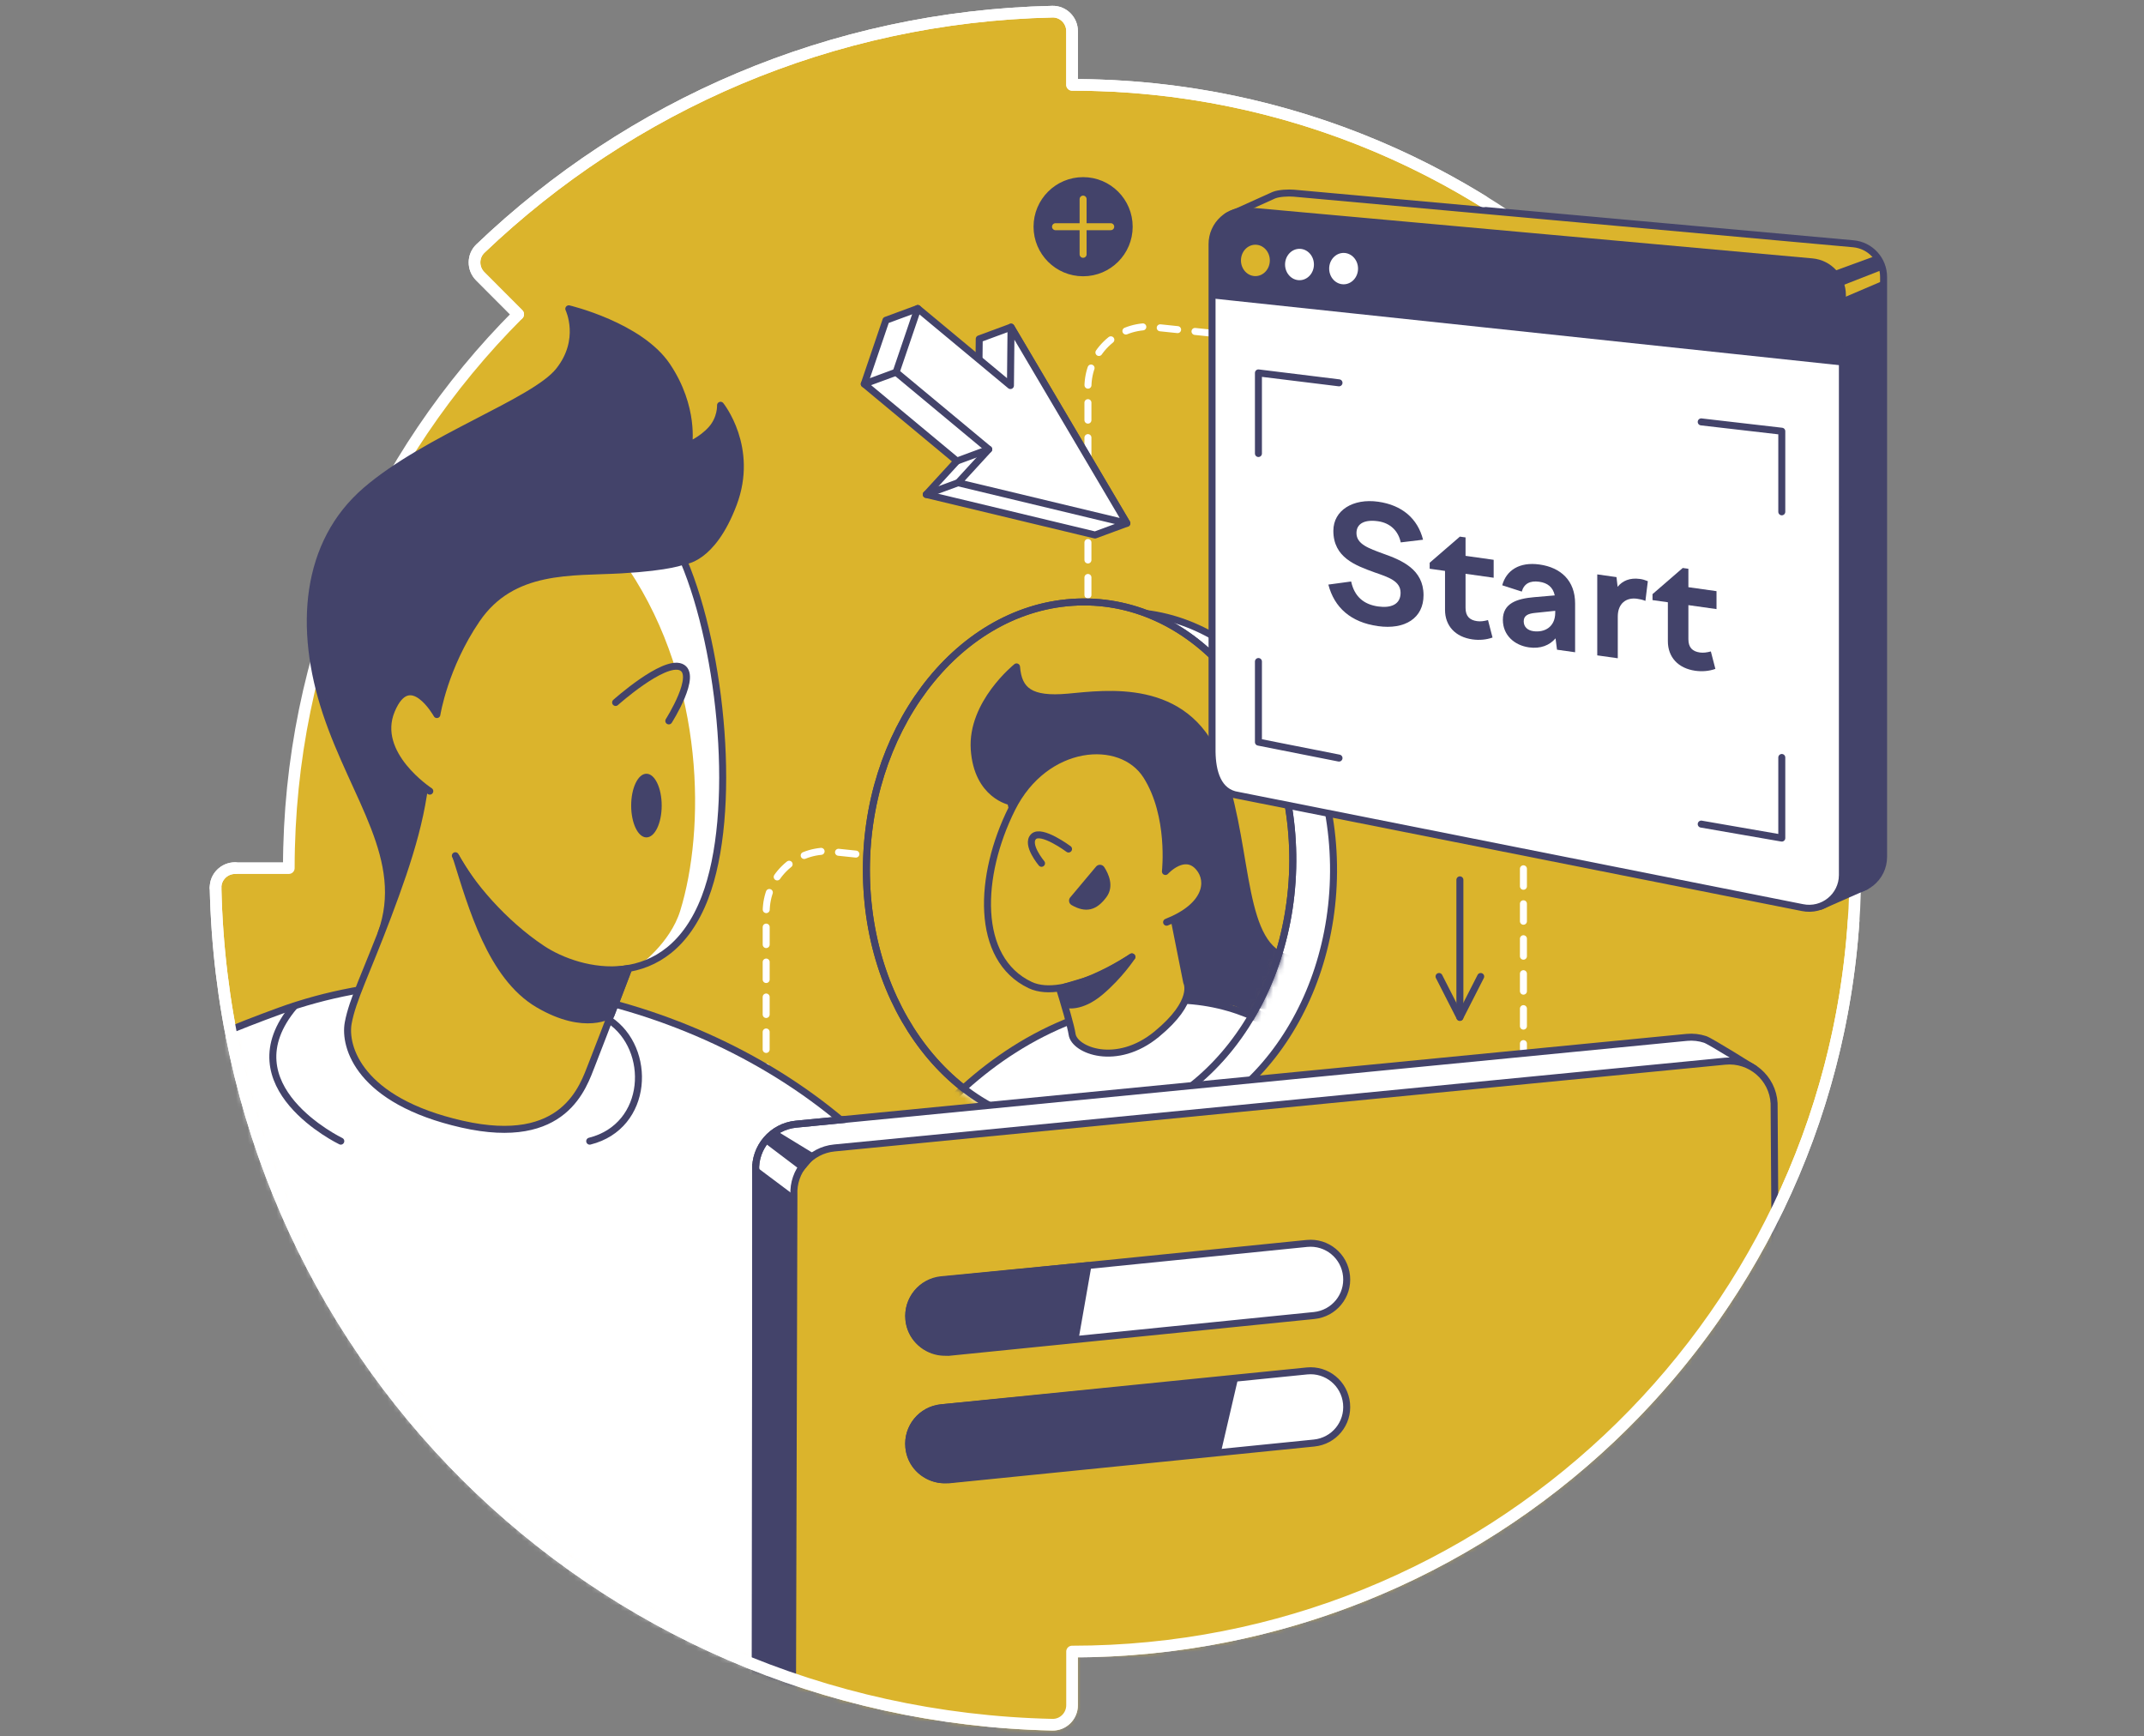 <svg xmlns="http://www.w3.org/2000/svg" width="368" height="298" viewBox="0 0 368 298" fill="none"><rect x="0" y="0" width="368" height="298" fill="#808080" stroke="none"/><path d="M37.001 152.372C38.756 231.642 102.09 294.244 180.628 295.999C182.489 296.039 184.011 294.514 184.011 292.653V283.442C184.011 283.442 184.015 283.442 184.018 283.442C258.264 283.442 318.46 223.25 318.46 149C318.46 74.75 258.264 14.555 184.011 14.562V5.343C184.011 3.483 182.489 1.961 180.628 2.001C142.588 2.86 108.108 18.174 82.458 42.659C81.114 43.944 81.114 46.093 82.425 47.407L88.942 53.939C64.621 78.267 49.577 111.873 49.573 148.985H40.347C38.49 148.985 36.961 150.511 37.001 152.372Z" fill="#DBB42C" stroke="white" stroke-width="2" stroke-linecap="round" stroke-linejoin="round"></path><path d="M225.997 59.064L197.2 56.055C194.439 56.04 191.785 57.122 189.823 59.064C187.86 61.005 186.749 63.647 186.734 66.408V155.498" stroke="white" stroke-width="1.2" stroke-linecap="round" stroke-linejoin="round" stroke-dasharray="3 3"></path><path d="M170.777 149.081L141.98 146.063C139.219 146.047 136.566 147.129 134.602 149.07C132.639 151.011 131.527 153.652 131.511 156.413L131.484 245.503" stroke="white" stroke-width="1.2" stroke-linecap="round" stroke-linejoin="round" stroke-dasharray="3 3"></path><path d="M300.747 109.064L271.95 106.055C269.189 106.04 266.536 107.123 264.573 109.064C262.61 111.006 261.499 113.647 261.484 116.408V205.499" stroke="white" stroke-width="1.2" stroke-linecap="round" stroke-linejoin="round" stroke-dasharray="3 3"></path><path d="M155.713 152.125C156.158 176.647 172.522 195.954 192.536 195.307C212.854 194.636 229.264 173.667 228.885 148.433C228.505 123.2 211.41 103.749 191.013 105.132C170.934 106.504 155.25 127.551 155.713 152.125Z" fill="white" stroke="#43436A" stroke-width="1.2" stroke-linecap="round" stroke-linejoin="round"></path><path d="M148.721 150.367C149.166 174.889 165.53 194.196 185.544 193.549C205.862 192.878 222.272 171.909 221.893 146.676C221.513 121.442 204.418 101.991 184.021 103.374C163.942 104.747 148.258 125.793 148.721 150.367Z" fill="#DBB42C" stroke="#43436A" stroke-width="1.2" stroke-linecap="round" stroke-linejoin="round"></path><mask id="mask0_300_7339" style="mask-type:alpha" maskUnits="userSpaceOnUse" x="148" y="102" width="75" height="93"><path d="M148.721 150.367C149.166 174.889 165.53 194.196 185.544 193.549C205.862 192.878 222.272 171.909 221.893 146.676C221.513 121.442 204.418 101.991 184.021 103.374C163.942 104.747 148.258 125.793 148.721 150.367Z" fill="#FFB26E" stroke="black" stroke-width="1.2" stroke-linecap="round" stroke-linejoin="round"></path></mask><g mask="url(#mask0_300_7339)"><path d="M147.086 211.528C147.086 211.528 162.118 176.591 196.06 171.983C218.045 168.998 230.617 184.933 236.747 196.529C234.354 202.72 226.967 208.425 226.967 208.425L147.086 211.528Z" fill="white" stroke="#43436A" stroke-width="1.2" stroke-linecap="round" stroke-linejoin="round"></path><path d="M174.481 114.453C174.806 118.516 176.834 120.231 183.338 119.641C189.843 119.05 203.461 117.029 208.898 130.354C214.33 143.673 212.567 160.551 219.884 164.01C227.202 167.469 233.469 161.014 233.469 161.014C233.469 161.014 242.415 168.74 225.5 174C207.5 172.5 199 170.5 199 170.5L173.459 137.585C173.459 137.585 167.765 136.534 167.222 128.619C166.68 120.704 174.481 114.458 174.481 114.458V114.453Z" fill="#43436A"></path><path d="M233.469 161.014C233.469 161.014 227.202 167.469 219.884 164.01C212.567 160.551 214.33 143.673 208.898 130.354C203.461 117.029 189.843 119.05 183.338 119.641C176.834 120.231 174.806 118.516 174.481 114.453V114.458C174.481 114.458 166.68 120.704 167.222 128.619C167.765 136.534 173.459 137.585 173.459 137.585L180.88 167.713" stroke="#43436A" stroke-width="1.2" stroke-linecap="round" stroke-linejoin="round"></path><path d="M204.055 169.211C220.981 173.667 235.035 187.486 235.035 187.486" stroke="#43436A" stroke-width="1.2" stroke-linecap="round" stroke-linejoin="round"></path><path d="M179.633 162.632C179.633 162.632 183.631 174.79 184.019 177.514C184.401 180.238 191.647 183.162 198.544 177.48C205.442 171.804 203.691 168.575 203.691 168.575L199.702 148.547" fill="#DBB42C"></path><path d="M179.633 162.632C179.633 162.632 183.631 174.79 184.019 177.514C184.401 180.238 191.647 183.162 198.544 177.48C205.442 171.804 203.691 168.575 203.691 168.575L199.702 148.547" stroke="#43436A" stroke-width="1.2" stroke-linecap="round" stroke-linejoin="round"></path><path d="M194.277 164.225C194.277 164.225 182.886 171.935 176.818 169.053C167.317 164.551 167.937 150.276 173.673 138.79C179.409 127.298 192.419 126.283 196.773 133.123C201.127 139.964 200.035 149.565 200.035 149.565C200.035 149.565 203.326 145.92 205.815 148.909C207.786 151.275 207.143 155.545 200.237 158.27" fill="#DBB42C"></path><path d="M194.277 164.225C194.277 164.225 182.886 171.935 176.818 169.053C167.317 164.551 167.937 150.276 173.673 138.79C179.409 127.298 192.419 126.283 196.773 133.123C201.127 139.964 200.035 149.565 200.035 149.565C200.035 149.565 203.326 145.92 205.815 148.909C207.786 151.275 207.143 155.545 200.237 158.27" stroke="#43436A" stroke-width="1.2" stroke-linecap="round" stroke-linejoin="round"></path><path d="M183.406 145.709C183.406 145.709 178.739 142.238 177.396 143.584C176.053 144.931 178.768 148.16 178.768 148.16" fill="#DBB42C"></path><path d="M183.406 145.709C183.406 145.709 178.739 142.238 177.396 143.584C176.053 144.931 178.768 148.16 178.768 148.16" stroke="#43436A" stroke-width="1.2" stroke-linecap="round" stroke-linejoin="round"></path><path d="M183.7 154.001C183.35 154.415 183.454 155.054 183.925 155.329C186.322 156.713 188.202 156.299 189.921 153.949C191.256 152.126 190.305 150.012 189.541 148.823C189.216 148.32 188.51 148.271 188.123 148.731L183.7 154.007V154.001Z" fill="#43436A"></path><path d="M183.044 172.403C183.044 172.403 185.463 173.081 188.815 170.272C192.168 167.463 194.278 164.227 194.278 164.227C194.278 164.227 189.783 167.31 186.259 168.357L182.734 169.404L183.039 172.409L183.044 172.403Z" fill="#43436A" stroke="#43436A" stroke-width="1.2" stroke-linecap="round" stroke-linejoin="round"></path></g><path d="M148.721 150.367C149.166 174.889 165.53 194.196 185.544 193.549C205.862 192.878 222.272 171.909 221.893 146.676C221.513 121.442 204.418 101.991 184.021 103.374C163.942 104.747 148.258 125.793 148.721 150.367Z" stroke="#43436A" stroke-width="1.2" stroke-linecap="round" stroke-linejoin="round"></path><mask id="mask1_300_7339" style="mask-type:alpha" maskUnits="userSpaceOnUse" x="36" y="1" width="295" height="296"><path d="M37.001 152.372C38.756 231.642 102.09 294.244 180.628 295.999C182.489 296.039 184.011 294.514 184.011 292.653V283.442C184.011 283.442 184.015 283.442 184.018 283.442C252.686 283.442 309.335 231.955 317.46 165.478C318.12 160.078 325.409 154.49 325.409 148.912C325.409 74.662 370.739 -14.384 184.011 14.562V5.343C184.011 3.483 182.489 1.961 180.628 2.001C142.588 2.86 108.108 18.174 82.458 42.659C81.114 43.944 81.114 46.093 82.425 47.407L88.942 53.939C64.621 78.267 40.35 82.388 40.347 119.5V148.985C38.49 148.985 36.961 150.511 37.001 152.372Z" fill="#C7FA73" stroke="white" stroke-width="1.2" stroke-linecap="round" stroke-linejoin="round"></path></mask><g mask="url(#mask1_300_7339)"><path d="M312.531 155.516L320.228 152.123L316.176 150.594L312.531 155.516Z" fill="#43436A" stroke="#43436A" stroke-width="1.2" stroke-linecap="round" stroke-linejoin="round"></path><path d="M318.099 41.835L222.07 33.155C221.141 33.072 219.521 33.155 218.713 33.476H218.705L218.542 33.545C218.472 33.574 218.403 33.603 218.334 33.64L210.648 37.106L215.494 36.742C215.25 37.383 215.108 38.074 215.112 38.803L215.407 126.735C215.414 129.429 217.307 131.752 219.943 132.309L316.406 152.647C319.96 153.397 323.302 150.685 323.302 147.055V47.53C323.302 44.573 321.045 42.101 318.099 41.835Z" fill="#DBB42C" stroke="#43436A" stroke-width="1.2" stroke-linecap="round" stroke-linejoin="round"></path><path d="M212.498 136.503L309.337 155.757C312.891 156.507 316.233 153.794 316.233 150.164V50.635C316.233 47.679 313.976 45.207 311.03 44.941L214.272 36.195C210.919 35.893 208.028 38.54 208.039 41.908V129.003C208.083 132.4 208.998 136.003 212.498 136.503Z" fill="white" stroke="#43436A" stroke-width="1.2" stroke-linecap="round" stroke-linejoin="round"></path><path d="M208.047 51.216L316.256 62.732C316.256 62.732 316.34 49.912 316.023 49.071C315.703 48.227 313.201 45.59 313.201 45.59L217.692 36.51C217.692 36.51 214.445 35.727 211.608 36.601C208.772 37.475 208.044 40.519 208.047 41.917C208.051 43.315 208.047 51.219 208.047 51.219V51.216Z" fill="#43436A"></path><path d="M215.477 47.386C216.846 47.386 217.955 46.181 217.955 44.693C217.955 43.206 216.846 42 215.477 42C214.109 42 213 43.206 213 44.693C213 46.181 214.109 47.386 215.477 47.386Z" fill="#DBB42C"></path><path d="M223.047 48.089C224.416 48.089 225.525 46.884 225.525 45.396C225.525 43.909 224.416 42.703 223.047 42.703C221.679 42.703 220.57 43.909 220.57 45.396C220.57 46.884 221.679 48.089 223.047 48.089Z" fill="white"></path><path d="M230.618 48.793C231.986 48.793 233.096 47.587 233.096 46.099C233.096 44.612 231.986 43.406 230.618 43.406C229.25 43.406 228.141 44.612 228.141 46.099C228.141 47.587 229.25 48.793 230.618 48.793Z" fill="white"></path><path d="M314.57 46.603L321.987 43.891L323.305 46.221L316.019 49.068L314.57 46.603Z" fill="#43436A"></path><path d="M316.239 51.163L323.299 48.148V147.051L323.201 148.11C323.201 148.11 322.873 149.971 321.824 150.885C320.772 151.795 319.254 152.407 318.573 152.498C317.892 152.589 315.992 152.56 315.992 152.56L316.239 51.167V51.163Z" fill="#43436A"></path><path d="M-12 227.161C1.827 195.582 18.124 184.401 47.965 173.514C80.1 161.79 123.795 171.186 150.114 197.496C176.433 223.806 184.66 247.294 199.714 268.07C217.972 293.269 200.362 298.644 200.362 298.644L157.936 351.674C157.936 351.674 95.396 368.098 43.543 331.947C-8.309 295.795 -12 227.161 -12 227.161Z" fill="white" stroke="#43436A" stroke-width="1.2" stroke-linecap="round" stroke-linejoin="round"></path><path d="M65.447 160.14C69.988 147.481 60.87 136.991 56.002 122.384C51.134 107.776 52.351 93.168 62.819 84.164C73.286 75.156 91.655 69.01 95.928 63.653C100.2 58.295 97.63 53 97.63 53C97.63 53 109.843 55.888 114.486 62.797C119.292 69.949 118.199 76.431 118.199 76.431C118.199 76.431 120.39 75.58 122.092 73.692C123.794 71.805 123.675 69.552 123.675 69.552C123.675 69.552 129.526 76.797 125.875 86.475C122.224 96.153 117.357 96.263 117.357 96.263L65.442 160.135L65.447 160.14Z" fill="#43436A" stroke="#43436A" stroke-width="1.2" stroke-linecap="round" stroke-linejoin="round"></path><path d="M73.28 129.75C73.099 138.696 70.251 147.444 66.56 157.22C62.87 166.995 60.498 171.563 59.766 175.58C59.034 179.596 61.591 188.909 79.303 192.926C97.015 196.942 100.119 186.351 101.579 182.701C103.038 179.05 110.525 159.332 110.525 159.332" fill="#DBB42C"></path><path d="M73.28 129.75C73.099 138.696 70.251 147.444 66.56 157.22C62.87 166.995 60.498 171.563 59.766 175.58C59.034 179.596 61.591 188.909 79.303 192.926C97.015 196.942 100.119 186.351 101.579 182.701C103.038 179.05 110.525 159.332 110.525 159.332" stroke="#43436A" stroke-width="1.2" stroke-linecap="round" stroke-linejoin="round"></path><path d="M73.77 135.776C73.77 135.776 64.03 129.444 67.195 121.9C70.361 114.351 74.987 122.632 74.987 122.632C74.987 122.632 76.252 114.479 81.803 106.322C87.95 97.292 98.113 98.288 106.636 97.803C115.155 97.318 117.359 96.273 117.359 96.273C123.933 111.856 126.601 139.431 121.001 154.039C114.603 170.728 99.577 167.183 93.007 162.804C86.433 158.422 80.714 151.728 78.157 146.861" fill="#DBB42C"></path><path d="M107.922 97.716C121.079 117.465 121.026 142.479 116.754 156.306C115.012 161.95 109.589 165.795 109.589 165.795C109.589 165.795 123.614 162.651 123.91 138.25C124.21 113.854 117.358 96.266 117.358 96.266L107.922 97.712V97.716Z" fill="white"></path><path d="M73.77 135.776C73.77 135.776 64.03 129.444 67.195 121.9C70.361 114.351 74.987 122.632 74.987 122.632C74.987 122.632 76.252 114.479 81.803 106.322C87.95 97.292 98.113 98.288 106.636 97.803C115.155 97.318 117.359 96.273 117.359 96.273C123.933 111.856 126.601 139.431 121.001 154.039C114.603 170.728 99.577 167.183 93.007 162.804C86.433 158.422 80.714 151.728 78.157 146.861" stroke="#43436A" stroke-width="1.2" stroke-linecap="round" stroke-linejoin="round"></path><path d="M105.664 120.558C105.664 120.558 113.821 113.256 116.863 114.473C119.905 115.69 114.795 123.723 114.795 123.723" fill="#DBB42C"></path><path d="M105.664 120.558C105.664 120.558 113.821 113.256 116.863 114.473C119.905 115.69 114.795 123.723 114.795 123.723" stroke="#43436A" stroke-width="1.2" stroke-linecap="round" stroke-linejoin="round"></path><path d="M110.955 143.715C112.401 143.715 113.574 141.269 113.574 138.252C113.574 135.235 112.401 132.789 110.955 132.789C109.509 132.789 108.336 135.235 108.336 138.252C108.336 141.269 109.509 143.715 110.955 143.715Z" fill="#43436A"></path><path d="M78.325 147.18C80.948 155.553 84.295 167.603 92.39 172.352C100.485 177.101 104.903 174.085 104.903 174.085L107.915 166.188C107.915 166.188 100.261 167.974 93.118 163.785C85.022 159.036 78.32 147.18 78.32 147.18H78.325Z" fill="#43436A" stroke="#43436A" stroke-width="1.2" stroke-linecap="round" stroke-linejoin="round"></path><path d="M58.495 195.845C58.495 195.845 38.898 186.426 50.501 172.703" stroke="#43436A" stroke-width="1.2" stroke-linecap="round" stroke-linejoin="round"></path><path d="M104.548 175.031C111.991 179.961 111.444 193.29 101.219 195.847" stroke="#43436A" stroke-width="1.2" stroke-linecap="round" stroke-linejoin="round"></path><path d="M229.829 65.7L216 64V77.833" stroke="#43436A" stroke-width="1.2" stroke-linecap="round" stroke-linejoin="round"></path><path d="M305.829 87.839V74.006L292 72.406" stroke="#43436A" stroke-width="1.2" stroke-linecap="round" stroke-linejoin="round"></path><path d="M305.829 130V143.833L292 141.433" stroke="#43436A" stroke-width="1.2" stroke-linecap="round" stroke-linejoin="round"></path><path d="M216 113.531V127.364L229.829 130.101" stroke="#43436A" stroke-width="1.2" stroke-linecap="round" stroke-linejoin="round"></path><path d="M303.612 287.563L297.947 185.262C297.912 184.615 297.79 183.994 297.601 183.399H301.106C301.106 183.399 293.581 178.683 292.671 178.385H292.667C291.687 178.062 290.624 177.93 289.526 178.035L136.637 192.927C132.538 193.325 129.48 196.886 129.707 201.002L135.372 303.303C135.504 305.648 136.676 307.678 138.404 308.99H138.395L138.448 309.025C138.942 309.397 146.256 313.54 146.256 313.54V310.285L296.678 295.635C300.777 295.236 303.835 291.675 303.608 287.559L303.612 287.563Z" fill="white" stroke="#43436A" stroke-width="1.2" stroke-linecap="round" stroke-linejoin="round"></path><path d="M303.242 299.722L150.353 314.613C146.005 315.038 136.217 311.512 135.977 307.15L136.271 205.09C136.044 200.978 139.101 197.417 143.2 197.014L296.09 182.123C300.438 181.699 304.266 184.984 304.511 189.345L305.193 291.646C305.421 295.759 307.346 299.319 303.247 299.722H303.242Z" fill="#DBB42C" stroke="#43436A" stroke-width="1.2" stroke-linecap="round" stroke-linejoin="round"></path><path d="M129.133 199.742L136.272 205.092L135.978 307.153L140.396 310.53L141.918 312.534L135.374 309.003L132.867 305.674L129 304.156L129.133 199.742Z" fill="#43436A"></path><path d="M131.164 196.082L137.774 201.086L140.149 198.26L133.298 194.078L131.164 196.082Z" fill="#43436A"></path><path d="M129.707 201.007C129.48 196.891 132.538 193.33 136.637 192.932L144.997 192.117" stroke="#43436A" stroke-width="1.2" stroke-linecap="round" stroke-linejoin="round"></path><path d="M129.703 200.602V286.402" stroke="#43436A" stroke-width="1.2" stroke-linecap="round"></path></g><path d="M254.601 34.558C234.085 21.877 209.902 14.558 184.011 14.562V5.343C184.011 3.483 182.489 1.961 180.628 2.001C142.588 2.86 108.108 18.174 82.458 42.659C81.114 43.944 81.114 46.093 82.425 47.407L88.942 53.939M40.347 148.985C38.49 148.985 36.961 150.511 37.001 152.372" stroke="white" stroke-width="2" stroke-linecap="round" stroke-linejoin="round"></path><path d="M37 152.367C38.755 231.638 102.089 294.24 180.628 295.995C182.488 296.035 184.01 294.509 184.01 292.649V283.437C184.01 283.437 184.014 283.437 184.017 283.437C255.24 283.437 313.529 228.051 318.162 157.996" stroke="white" stroke-width="2" stroke-linecap="round" stroke-linejoin="round"></path><path d="M240.427 93.083C240.011 91.138 238.652 89.755 236.516 89.453C234.186 89.127 232.826 89.88 232.826 91.485C232.826 93.399 234.962 94.117 237.403 95.015C240.621 96.159 244.338 97.709 244.338 102.147C244.338 106.086 241.148 108.107 236.516 107.455C231.856 106.804 229.026 104.269 228 100.327L231.911 99.796C232.494 102.459 234.158 103.745 236.543 104.082C238.707 104.387 240.399 103.763 240.399 101.738C240.399 99.713 238.319 99.061 235.905 98.222C232.66 97.043 228.86 95.677 228.86 91.1C228.86 87.55 232.272 85.504 236.543 86.104C240.649 86.679 243.339 88.999 244.255 92.626L240.427 93.087V93.083Z" fill="#43436A"></path><path d="M250.578 92.097L251.549 92.232V95.395L256.375 96.074V99.153L251.549 98.474V104.326C251.549 105.769 252.27 106.424 253.518 106.601C254.129 106.688 254.711 106.601 255.405 106.421L256.181 109.413C255.127 109.791 253.935 109.902 252.742 109.735C249.801 109.323 248.026 107.409 248.026 104.663V97.978L245.391 97.607V96.58L250.578 92.094V92.097Z" fill="#43436A"></path><path d="M266.997 109.551C265.971 110.764 264.39 111.375 262.448 111.104C259.952 110.754 257.955 109.031 257.955 106.368C257.955 103.511 260.396 102.745 263.308 102.488L266.859 102.183C266.554 100.754 265.61 100.037 264.196 99.839C262.615 99.617 261.588 100.165 261.2 101.528L257.844 100.446C258.537 97.908 260.756 96.389 264.251 96.881C267.94 97.401 270.354 99.68 270.354 103.563V111.94L267.247 111.503L266.997 109.554V109.551ZM263.197 108.323C265.056 108.583 266.942 107.658 266.942 105.134V104.828L263.53 105.182C262.365 105.296 261.533 105.595 261.533 106.621C261.533 107.592 262.199 108.185 263.197 108.323Z" fill="#43436A"></path><path d="M274.156 98.578L277.457 99.043L277.651 100.707C278.483 99.688 279.731 99.112 281.479 99.358C281.978 99.428 282.311 99.532 282.838 99.743L282.422 103.124C281.922 102.916 281.423 102.819 280.979 102.756C279.149 102.5 277.679 103.54 277.679 105.814V112.971L274.156 112.475V98.578Z" fill="#43436A"></path><path d="M288.828 97.477L289.798 97.612V100.774L294.625 101.454V104.533L289.798 103.853V109.706C289.798 111.148 290.52 111.804 291.768 111.98C292.378 112.067 292.961 111.98 293.654 111.8L294.431 114.796C293.377 115.174 292.184 115.285 290.991 115.118C288.051 114.706 286.276 112.792 286.276 110.046V103.361L283.641 102.99V101.963L288.828 97.477Z" fill="#43436A"></path><path d="M250.578 151V174.597" stroke="#43436A" stroke-width="1.2" stroke-linecap="round" stroke-linejoin="round"></path><path d="M254.15 167.586L250.575 174.6L247 167.586" stroke="#43436A" stroke-width="1.2" stroke-linecap="round" stroke-linejoin="round"></path><path d="M161.13 253.871C158.406 253.398 156.269 251.156 156 248.397C155.659 244.97 158.15 241.941 161.577 241.6L224.324 235.281C227.751 234.94 230.78 237.431 231.121 240.858C231.461 244.285 228.971 247.314 225.544 247.654L162.796 253.974C162.236 253.97 161.675 253.966 161.13 253.871Z" fill="white" stroke="#43436A" stroke-width="1.2" stroke-miterlimit="10" stroke-linecap="round" stroke-linejoin="round"></path><path d="M161.13 231.989C158.406 231.516 156.269 229.274 156 226.514C155.659 223.087 158.15 220.058 161.577 219.717L224.324 213.398C227.751 213.057 230.78 215.548 231.121 218.975C231.461 222.402 228.971 225.431 225.544 225.771L162.796 232.091C162.236 232.087 161.675 232.083 161.13 231.989Z" fill="white" stroke="#43436A" stroke-width="1.2" stroke-miterlimit="10" stroke-linecap="round" stroke-linejoin="round"></path><path d="M211.861 236.703L161.577 241.606C158.15 241.946 155.66 244.975 156 248.402C156.254 251.253 158.406 253.404 161.131 253.877C161.676 253.972 162.236 253.975 162.813 253.888L209 249.003L211.861 236.703Z" fill="#43436A" stroke="#43436A" stroke-width="1.2" stroke-miterlimit="10" stroke-linecap="round" stroke-linejoin="round"></path><path d="M186.734 217.203L161.593 219.629C158.166 219.97 155.675 222.999 156.016 226.426C156.269 229.276 158.422 231.427 161.146 231.9C161.691 231.995 162.251 231.999 162.828 231.912L184.543 229.695L186.734 217.203Z" fill="#43436A" stroke="#43436A" stroke-width="1.2" stroke-miterlimit="10" stroke-linecap="round" stroke-linejoin="round"></path><path d="M185.907 46.814C190.274 46.814 193.814 43.274 193.814 38.907C193.814 34.54 190.274 31 185.907 31C181.54 31 178 34.54 178 38.907C178 43.274 181.54 46.814 185.907 46.814Z" fill="#43436A" stroke="#43436A" stroke-width="1.2" stroke-linecap="round" stroke-linejoin="round"></path><path d="M185.906 34.172V43.645" stroke="#DBB42C" stroke-width="1.2" stroke-linecap="round" stroke-linejoin="round"></path><path d="M190.646 38.906H181.172" stroke="#DBB42C" stroke-width="1.2" stroke-linecap="round" stroke-linejoin="round"></path><path d="M187.958 91.817L193.419 89.804L173.537 56.144L168.077 58.16L167.974 68.182L157.529 52.945L152.068 54.959L148.344 65.903L164.25 79.126L158.988 84.863L187.958 91.817Z" fill="white" stroke="#43436A" stroke-width="1.2" stroke-linecap="round" stroke-linejoin="round"></path><path d="M193.419 89.804L173.537 56.144L173.435 66.168L157.529 52.945L153.805 63.889L169.71 77.112L164.448 82.849L193.419 89.804Z" fill="white" stroke="#43436A" stroke-width="1.2" stroke-linecap="round" stroke-linejoin="round"></path><path d="M153.805 63.883L148.344 65.896" stroke="#43436A" stroke-width="1.2" stroke-linecap="round" stroke-linejoin="round"></path><path d="M158.984 84.857L164.444 82.844" stroke="#43436A" stroke-width="1.2" stroke-linecap="round" stroke-linejoin="round"></path><path d="M169.71 77.109L164.25 79.123" stroke="#43436A" stroke-width="1.2" stroke-linecap="round" stroke-linejoin="round"></path></svg>